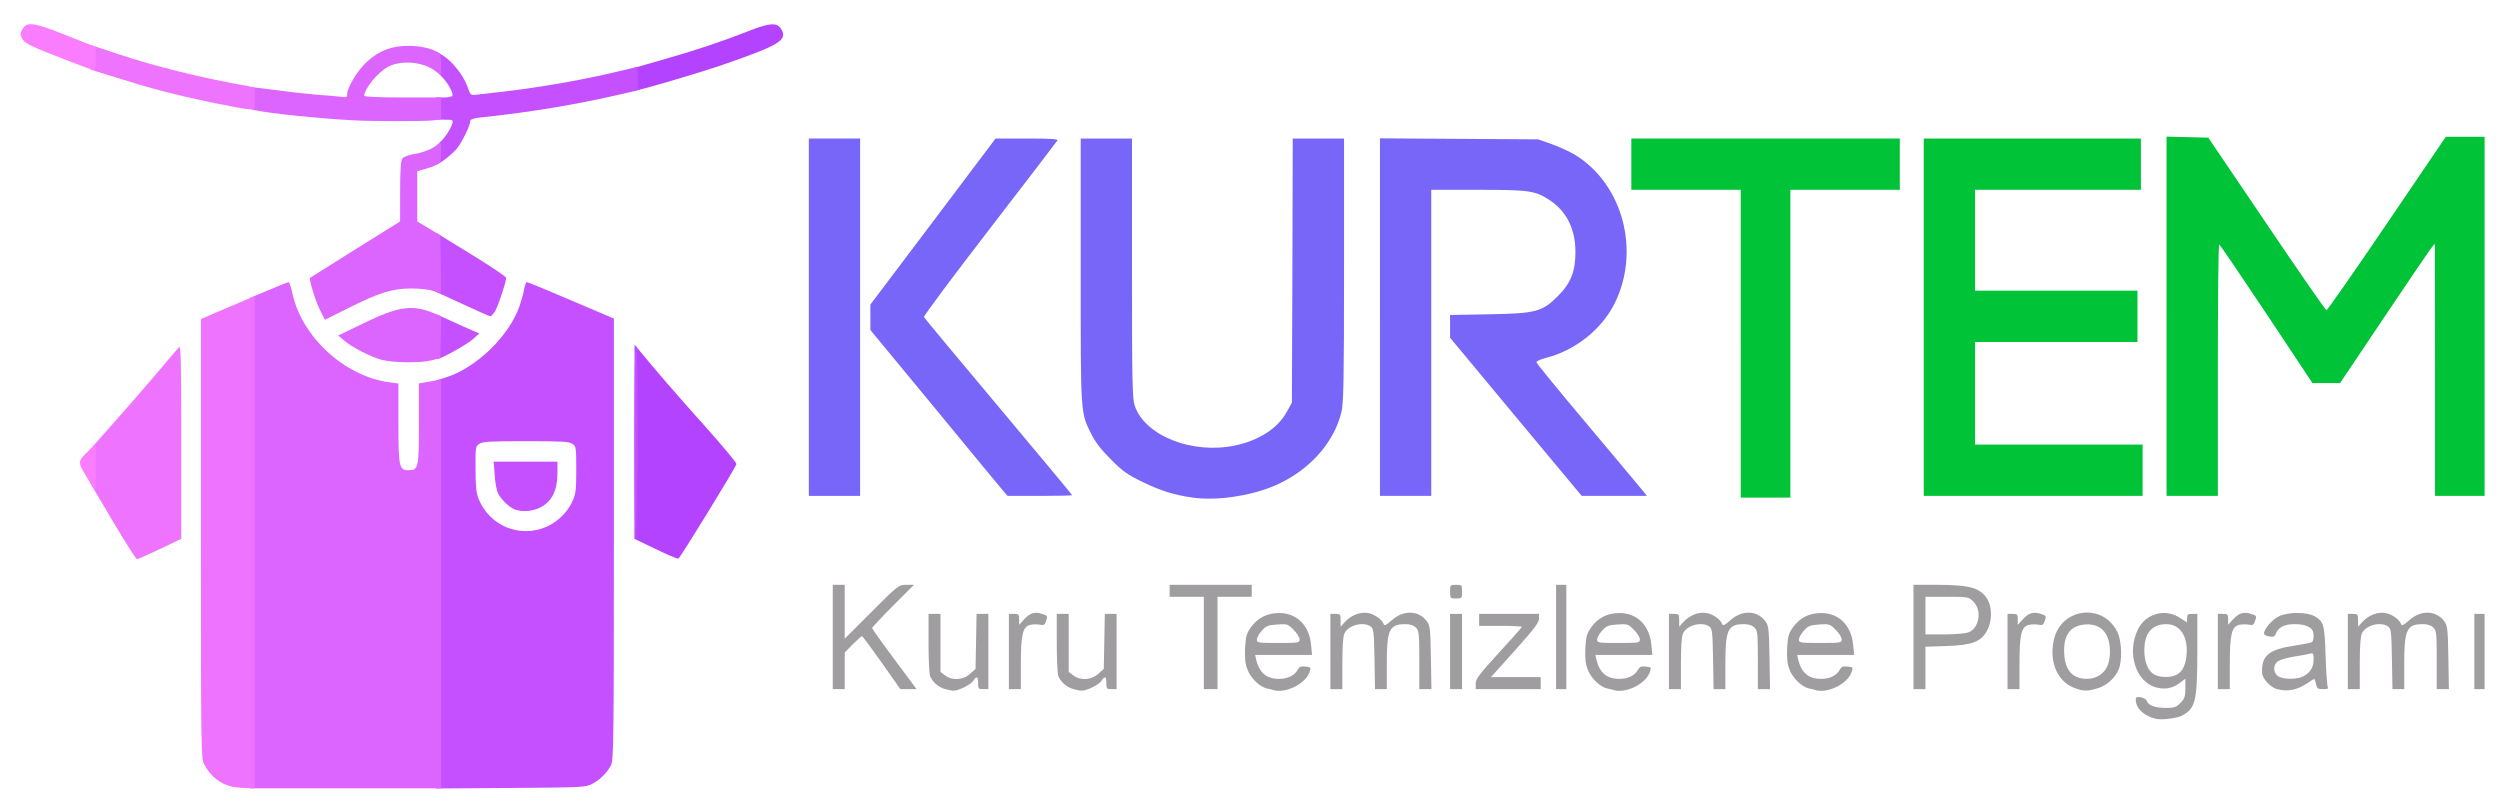 <svg class="img-fluid" id="outputsvg" xmlns="http://www.w3.org/2000/svg" style="transform: matrix(1, 0, 0, 1, 0, 0); transform-origin: 50% 50%; cursor: move; transition: transform 200ms ease-in-out;" width="1462" height="471" viewBox="0 0 14620 4710"><g id="l3Cf8ceQzp2aK44i6R7RU11" fill="rgb(0,195,55)" style="transform: none; transform-origin: 50% 50%;"><g style="transform: none;"><path id="pz1wn9xwl" d="M10180 2010 l0 -900 -320 0 -320 0 0 -150 0 -150 785 0 785 0 0 150 0 150 -320 0 -320 0 0 900 0 900 -145 0 -145 0 0 -900z"></path><path id="pJ2zm0xGD" d="M11250 1855 l0 -1045 635 0 635 0 0 150 0 150 -485 0 -485 0 0 295 0 295 475 0 475 0 0 150 0 150 -475 0 -475 0 0 300 0 300 490 0 490 0 0 150 0 150 -640 0 -640 0 0 -1045z"></path><path id="p14C1U1Qiu" d="M12670 1850 l0 -1051 122 3 122 3 341 504 c187 277 345 505 350 505 5 1 164 -227 354 -507 l344 -507 113 0 114 0 0 1050 0 1050 -145 0 -145 0 0 -737 -1 -738 -23 28 c-12 16 -137 199 -277 408 l-254 379 -81 0 -81 0 -269 -405 c-148 -222 -272 -405 -276 -405 -5 0 -8 331 -8 735 l0 735 -150 0 -150 0 0 -1050z"></path></g></g><g id="l69igsT2oPt4KNvmR822Iwl" fill="rgb(119,102,248)" style="transform: none; transform-origin: 50% 50%;"><g style="transform: none;"><path id="puhwDb9Qk" d="M6975 2910 c-107 -15 -188 -40 -294 -92 -89 -43 -116 -62 -185 -132 -55 -55 -92 -102 -113 -146 -65 -129 -63 -106 -63 -957 l0 -773 150 0 150 0 0 758 c0 667 2 764 16 805 60 176 337 285 588 232 140 -30 248 -100 301 -196 l30 -54 3 -772 2 -773 150 0 150 0 0 768 c0 648 -3 777 -15 831 -45 187 -199 354 -405 437 -141 57 -330 83 -465 64z"></path><path id="pkdCZn9mr" d="M4730 1855 l0 -1045 150 0 150 0 0 1045 0 1045 -150 0 -150 0 0 -1045z"></path><path id="pcTiGKuPC" d="M5848 2848 c-25 -29 -205 -248 -401 -486 l-357 -432 0 -74 0 -75 366 -485 366 -486 185 0 c136 0 182 3 177 11 -4 7 -182 239 -396 517 -214 277 -387 510 -385 516 3 6 199 242 436 524 237 283 431 515 431 518 0 2 -85 4 -189 4 l-189 0 -44 -52z"></path><path id="pduWZzw1w" d="M8070 1855 l0 -1046 463 3 462 3 80 28 c44 16 105 44 135 62 281 171 385 564 232 870 -76 152 -231 275 -402 318 -30 8 -55 19 -55 25 0 6 137 174 305 373 167 199 313 373 323 386 l18 23 -190 0 -191 0 -385 -462 -385 -463 0 -67 0 -66 228 -4 c274 -5 310 -14 403 -107 76 -76 103 -145 102 -261 0 -130 -52 -234 -148 -298 -86 -57 -119 -62 -422 -62 l-273 0 0 895 0 895 -150 0 -150 0 0 -1045z"></path></g></g><g id="l22OavOcMemsz5EuC8vpsCC" fill="rgb(160,157,161)" style="transform: none; transform-origin: 50% 50%;"><g style="transform: none;"><path id="p16JyYK7Lr" d="M12605 4203 c-70 -18 -115 -62 -115 -111 0 -15 6 -18 30 -14 16 2 32 12 35 22 8 25 49 40 111 40 48 0 60 -4 85 -29 25 -26 29 -37 29 -86 l0 -56 -32 24 c-43 33 -87 41 -139 27 -119 -32 -173 -201 -107 -338 45 -94 160 -126 246 -69 l42 27 0 -25 c0 -21 5 -25 30 -25 l30 0 0 233 c-1 281 -11 321 -92 363 -29 15 -122 26 -153 17z m119 -255 c38 -17 57 -54 63 -118 10 -107 -38 -180 -118 -180 -85 0 -129 53 -129 155 0 67 22 120 59 140 32 17 91 19 125 3z"></path><path id="p10iNh7EA7" d="M5525 4029 c-37 -10 -73 -42 -86 -76 -5 -13 -9 -101 -9 -194 l0 -169 35 0 35 0 0 169 0 170 26 20 c41 32 105 29 146 -8 l33 -29 3 -161 3 -161 35 0 34 0 0 220 0 220 -30 0 c-28 0 -30 -3 -30 -35 0 -40 -9 -44 -28 -14 -15 23 -87 59 -117 58 -11 0 -34 -5 -50 -10z"></path><path id="pt97hwT5" d="M6275 4029 c-37 -10 -73 -42 -86 -76 -5 -13 -9 -101 -9 -194 l0 -169 35 0 35 0 0 169 0 170 26 20 c41 32 105 29 146 -8 l33 -29 3 -161 3 -161 35 0 34 0 0 220 0 220 -30 0 c-28 0 -30 -3 -30 -35 0 -40 -9 -44 -28 -14 -15 23 -87 59 -117 58 -11 0 -34 -5 -50 -10z"></path><path id="pdGfD73Lf" d="M7445 4035 c-5 -2 -22 -6 -37 -9 -41 -9 -95 -61 -113 -111 -13 -31 -16 -66 -14 -123 4 -70 8 -86 34 -123 40 -56 94 -84 166 -84 103 0 176 73 186 185 l6 60 -167 0 -166 0 6 28 c19 77 61 112 134 112 50 0 91 -20 108 -52 11 -19 19 -23 47 -20 32 4 33 5 23 33 -24 69 -143 127 -213 104z m155 -296 c0 -12 -16 -37 -35 -56 -34 -34 -37 -35 -97 -31 -53 4 -65 9 -89 36 -16 18 -29 41 -29 52 0 19 7 20 125 20 120 0 125 -1 125 -21z"></path><path id="phWU0LXce" d="M9435 4035 c-5 -2 -22 -6 -37 -9 -41 -9 -95 -61 -113 -111 -13 -31 -16 -66 -14 -123 4 -70 8 -86 34 -123 40 -56 94 -84 166 -84 103 0 176 73 186 185 l6 60 -167 0 -166 0 6 28 c19 77 61 112 134 112 50 0 91 -20 108 -52 11 -19 19 -23 47 -20 32 4 33 5 23 33 -24 69 -143 127 -213 104z m155 -296 c0 -12 -16 -37 -35 -56 -34 -34 -37 -35 -97 -31 -53 4 -65 9 -89 36 -16 18 -29 41 -29 52 0 19 7 20 125 20 120 0 125 -1 125 -21z"></path><path id="pwapDIZS6" d="M10615 4035 c-5 -2 -22 -6 -37 -9 -41 -9 -95 -61 -113 -111 -13 -31 -16 -66 -14 -123 4 -70 8 -86 34 -123 40 -56 94 -84 166 -84 103 0 176 73 186 185 l6 60 -167 0 -166 0 6 28 c19 77 61 112 134 112 50 0 91 -20 108 -52 11 -19 19 -23 47 -20 32 4 33 5 23 33 -24 69 -143 127 -213 104z m155 -296 c0 -12 -16 -37 -35 -56 -34 -34 -37 -35 -97 -31 -53 4 -65 9 -89 36 -16 18 -29 41 -29 52 0 19 7 20 125 20 120 0 125 -1 125 -21z"></path><path id="p5MqN0bQf" d="M12136 4025 c-102 -36 -153 -149 -126 -279 39 -190 284 -224 371 -53 23 44 30 134 16 200 -12 56 -68 114 -130 132 -61 18 -81 18 -131 0z m145 -78 c39 -26 58 -71 58 -137 0 -108 -53 -165 -147 -158 -89 8 -128 66 -120 179 7 92 51 139 134 139 26 0 53 -8 75 -23z"></path><path id="pkyZzcp7x" d="M13313 4029 c-37 -11 -82 -61 -84 -92 -6 -103 38 -139 192 -162 48 -7 93 -16 99 -20 12 -7 13 -55 2 -71 -14 -22 -52 -34 -104 -34 -59 0 -94 18 -108 54 -7 19 -14 22 -39 18 -17 -2 -31 -10 -31 -17 0 -26 47 -81 85 -100 53 -27 166 -27 211 -1 54 32 58 47 64 231 3 94 9 176 13 183 6 9 -1 12 -28 12 -31 0 -36 -3 -41 -30 -4 -16 -8 -30 -10 -30 -2 0 -20 11 -40 25 -61 41 -118 52 -181 34z m157 -74 c40 -21 60 -53 60 -98 0 -36 -2 -39 -22 -34 -13 3 -54 11 -93 17 -38 6 -80 18 -92 26 -31 19 -31 67 -1 88 29 20 110 21 148 1z"></path><path id="p1FoGrFJto" d="M4870 3725 l0 -305 35 0 35 0 0 157 0 158 158 -158 c156 -156 158 -157 202 -157 l45 0 -123 123 c-67 67 -122 126 -122 130 0 4 58 86 130 182 l130 175 -48 0 -47 0 -109 -155 c-60 -85 -112 -155 -115 -155 -4 0 -28 22 -54 48 l-47 48 0 107 0 107 -35 0 -35 0 0 -305z"></path><path id="pOoEaFwpj" d="M5900 3810 l0 -220 30 0 c27 0 30 3 30 32 l0 32 28 -31 c36 -39 63 -47 106 -33 33 10 34 13 24 40 -8 25 -13 28 -38 23 -16 -3 -41 -2 -55 1 -44 11 -55 56 -55 226 l0 150 -35 0 -35 0 0 -220z"></path><path id="pWXTed8DV" d="M7040 3760 l0 -270 -100 0 -100 0 0 -35 0 -35 240 0 240 0 0 35 0 35 -100 0 -100 0 0 270 0 270 -40 0 -40 0 0 -270z"></path><path id="pUrkx4xkU" d="M7780 3810 l0 -220 30 0 c28 0 30 3 30 37 l0 38 26 -29 c37 -39 88 -59 135 -51 37 7 82 38 91 66 4 10 16 4 46 -23 69 -62 157 -60 206 5 19 26 21 44 24 213 l3 184 -35 0 -36 0 0 -170 c0 -157 -2 -172 -20 -190 -13 -13 -33 -20 -61 -20 -94 0 -109 32 -109 230 l0 150 -34 0 -35 0 -3 -176 c-3 -160 -5 -177 -22 -190 -44 -31 -132 -8 -154 41 -8 16 -12 81 -12 175 l0 150 -35 0 -35 0 0 -220z"></path><path id="pw8sH2XtS" d="M8480 3810 l0 -220 35 0 35 0 0 220 0 220 -35 0 -35 0 0 -220z"></path><path id="pYKg8vYKL" d="M8630 3998 c0 -28 20 -54 135 -180 74 -81 135 -149 135 -152 0 -3 -56 -6 -125 -6 l-125 0 0 -35 0 -35 175 0 175 0 0 28 c0 23 -30 62 -140 185 l-141 157 146 0 145 0 0 35 0 35 -190 0 -190 0 0 -32z"></path><path id="pJ9rcCU7d" d="M9100 3725 l0 -305 30 0 30 0 0 305 0 305 -30 0 -30 0 0 -305z"></path><path id="p18lYKqYdh" d="M9760 3810 l0 -220 30 0 c28 0 30 3 30 37 l0 38 26 -29 c37 -39 88 -59 135 -51 37 7 82 38 91 66 4 10 16 4 46 -23 69 -62 157 -60 206 5 19 26 21 44 24 213 l3 184 -35 0 -36 0 0 -170 c0 -157 -2 -172 -20 -190 -13 -13 -33 -20 -61 -20 -94 0 -109 32 -109 230 l0 150 -34 0 -35 0 -3 -176 c-3 -160 -5 -177 -22 -190 -44 -31 -132 -8 -154 41 -8 16 -12 81 -12 175 l0 150 -35 0 -35 0 0 -220z"></path><path id="pNrlR9HyL" d="M11190 3725 l0 -305 135 0 c201 0 263 19 302 93 24 47 21 126 -7 176 -37 65 -88 84 -237 89 l-123 4 0 124 0 124 -35 0 -35 0 0 -305z m319 -26 c65 -23 84 -128 32 -180 -29 -29 -30 -29 -155 -29 l-126 0 0 110 0 110 109 0 c59 0 122 -5 140 -11z"></path><path id="pgBWSfj1c" d="M11740 3810 l0 -220 30 0 c27 0 30 3 30 32 l0 32 28 -31 c36 -39 63 -47 106 -33 33 10 34 13 24 40 -8 25 -13 28 -38 23 -16 -3 -41 -2 -55 1 -44 11 -55 56 -55 226 l0 150 -35 0 -35 0 0 -220z"></path><path id="p1A4vBGGSo" d="M12970 3810 l0 -220 30 0 c27 0 30 3 30 32 l0 32 28 -31 c36 -39 63 -47 106 -33 33 10 34 13 24 40 -8 25 -13 28 -38 23 -16 -3 -41 -2 -55 1 -44 11 -55 56 -55 226 l0 150 -35 0 -35 0 0 -220z"></path><path id="pwsjs7b2J" d="M13730 3810 l0 -220 30 0 c28 0 30 3 30 37 l0 38 26 -29 c37 -39 88 -59 135 -51 37 7 82 38 91 66 4 10 16 4 46 -23 69 -62 157 -60 206 5 19 26 21 44 24 213 l3 184 -35 0 -36 0 0 -170 c0 -157 -2 -172 -20 -190 -13 -13 -33 -20 -61 -20 -94 0 -109 32 -109 230 l0 150 -34 0 -35 0 -3 -176 c-3 -160 -5 -177 -22 -190 -44 -31 -132 -8 -154 41 -8 16 -12 81 -12 175 l0 150 -35 0 -35 0 0 -220z"></path><path id="pVIU4Z2hW" d="M14470 3810 l0 -220 30 0 30 0 0 220 0 220 -30 0 -30 0 0 -220z"></path><path id="pfCk8g7Xw" d="M8480 3460 c0 -39 1 -40 35 -40 34 0 35 1 35 40 0 39 -1 40 -35 40 -34 0 -35 -1 -35 -40z"></path></g></g><g id="l4h3sGWmUbrGZHfN2I98Vu8" fill="rgb(180,67,255)" style="transform: none; transform-origin: 50% 50%;"><g style="transform: none;"><path id="p15PeJBcSs" d="M3833 3210 l-123 -59 0 -568 1 -568 20 25 c94 115 235 278 393 454 103 115 185 214 183 220 -16 39 -331 551 -340 553 -7 1 -67 -24 -134 -57z"></path><path id="pwWul2fKp" d="M3702 464 l3 -66 185 -53 c198 -57 334 -103 497 -167 120 -46 159 -47 183 -6 35 63 -10 91 -332 203 -137 48 -500 155 -525 155 -11 0 -13 -15 -11 -66z"></path></g></g><g id="l1MkJuRM6DlOED8oSq9vKAE" fill="rgb(196,80,255)" style="transform: none; transform-origin: 50% 50%;"><g style="transform: none;"><path id="px5Fo8BPb" d="M2550 3418 l0 -1193 58 -18 c179 -57 370 -242 431 -419 10 -30 22 -73 26 -96 4 -23 11 -42 17 -42 5 0 121 48 259 107 l249 106 0 1289 c0 1166 -2 1292 -16 1321 -23 45 -62 85 -109 110 -39 21 -51 22 -477 25 l-438 3 0 -1193z m647 -338 c63 -28 120 -83 149 -145 21 -45 24 -64 24 -187 0 -130 -1 -138 -22 -152 -19 -14 -62 -16 -273 -16 -211 0 -254 2 -273 16 -21 14 -22 22 -21 147 0 102 4 142 18 175 64 158 242 231 398 162z"></path><path id="pK3uqiD1L" d="M3010 2979 c-33 -13 -78 -57 -97 -93 -8 -16 -18 -64 -20 -108 l-6 -78 187 0 186 0 0 64 c0 106 -33 171 -105 206 -44 21 -104 25 -145 9z"></path><path id="ptJ2uDjjj" d="M3718 3154 c-5 -4 -8 -262 -8 -573 0 -380 3 -562 10 -555 7 7 9 204 8 573 -2 309 -6 559 -10 555z"></path><path id="pE6kwZ3S2" d="M2550 1970 c0 -71 2 -130 4 -130 2 0 39 16 82 36 44 20 99 45 123 55 l44 19 -39 35 c-34 30 -187 115 -207 115 -4 0 -7 -58 -7 -130z"></path><path id="paTBVOYtj" d="M2703 1777 l-153 -70 0 -173 0 -173 205 126 c113 69 205 131 205 138 0 22 -41 148 -61 188 -11 20 -25 37 -32 36 -6 0 -81 -33 -164 -72z"></path><path id="pN0hDYG7d" d="M2550 907 c0 -44 4 -58 26 -78 29 -27 58 -73 69 -106 6 -22 4 -23 -44 -23 l-51 0 0 -65 0 -65 44 0 c25 0 48 -4 51 -10 9 -14 -29 -81 -64 -114 -28 -27 -31 -36 -31 -88 l0 -57 35 20 c56 33 122 115 146 179 20 56 22 58 53 54 17 -2 92 -11 166 -19 182 -21 402 -58 595 -101 87 -20 165 -38 172 -41 10 -4 13 12 13 65 l0 70 -112 26 c-248 57 -500 99 -755 127 -93 9 -113 15 -113 28 0 24 -45 116 -76 157 -24 31 -103 94 -118 94 -3 0 -6 -24 -6 -53z"></path></g></g><g id="l5pgT37DYTUsVaqVTKtRF2R" fill="rgb(220,100,255)" style="transform: none; transform-origin: 50% 50%;"><g style="transform: none;"><path id="pGehjDzTX" d="M1460 3177 l0 -1434 110 -46 c60 -26 113 -47 118 -47 4 0 14 28 21 61 53 257 305 490 569 525 l52 7 0 231 c0 256 4 276 59 276 58 0 61 -13 61 -272 l0 -236 38 -6 c20 -4 49 -9 65 -12 l27 -6 0 1196 0 1196 -560 0 -560 0 0 -1433z"></path><path id="poo6ZRX5P" d="M2231 2104 c-63 -17 -173 -73 -219 -113 l-34 -29 149 -72 c206 -100 286 -111 416 -56 l38 15 -3 122 -3 123 -50 13 c-66 17 -226 15 -294 -3z"></path><path id="p8rfEQsnB" d="M1870 1810 c-25 -49 -65 -181 -57 -185 1 -1 120 -75 264 -166 l263 -164 0 -176 c0 -124 4 -180 13 -192 7 -10 35 -21 69 -26 58 -10 109 -31 141 -59 16 -14 17 -11 17 46 0 57 -2 63 -27 76 -16 8 -47 19 -70 25 l-43 12 0 147 0 147 68 41 67 40 3 172 2 171 -42 -16 c-28 -10 -75 -16 -133 -16 -111 0 -188 24 -375 118 l-130 65 -30 -60z"></path><path id="puTBlz5UP" d="M2055 703 c-212 -12 -476 -40 -567 -59 -27 -5 -28 -8 -28 -70 0 -45 4 -64 13 -64 6 0 77 9 157 19 80 11 186 22 235 26 50 3 107 8 128 11 32 5 37 3 37 -14 0 -40 61 -141 116 -191 71 -65 144 -93 244 -93 72 0 146 18 177 43 8 7 13 33 13 70 l0 59 -42 -30 c-71 -50 -196 -59 -269 -19 -58 30 -139 129 -139 169 0 6 76 10 225 10 l225 0 0 64 0 63 -46 7 c-45 6 -375 6 -479 -1z"></path></g></g><g id="l4iX9XMzAB2K1qiVvqQBq1A" fill="rgb(238,115,255)" style="transform: none; transform-origin: 50% 50%;"><g style="transform: none;"><path id="p6sR1F0yJ" d="M1360 4601 c-71 -15 -128 -60 -166 -131 -18 -34 -19 -85 -19 -1319 l0 -1285 90 -39 c50 -21 120 -52 158 -67 l67 -29 0 1439 0 1440 -47 -1 c-27 -1 -64 -4 -83 -8z"></path><path id="p1B9Jb5zNS" d="M661 3050 l-131 -221 0 -102 0 -102 146 -165 c81 -91 194 -221 252 -290 58 -69 111 -132 119 -140 11 -12 13 81 13 554 l0 567 -125 60 c-69 32 -129 59 -134 59 -5 0 -68 -99 -140 -220z"></path><path id="p1AL0HpIlR" d="M1240 600 c-220 -46 -363 -84 -562 -147 l-148 -46 0 -72 0 -72 148 49 c222 75 508 146 775 192 l37 7 0 64 0 65 -32 -1 c-18 0 -116 -18 -218 -39z"></path></g></g><g id="l1QOKdI2VIpKQ1BFl906N7V" fill="rgb(251,125,255)" style="transform: none; transform-origin: 50% 50%;"><g style="transform: none;"><path id="pAwkavqFS" d="M507 2790 c-54 -90 -54 -91 12 -155 l41 -39 0 137 c0 75 -1 137 -3 137 -1 0 -24 -36 -50 -80z"></path><path id="p13EK29Vvm" d="M410 360 c-235 -91 -264 -105 -280 -133 -13 -24 -13 -30 0 -55 27 -47 66 -42 259 35 l171 68 0 67 c0 48 -4 68 -12 68 -7 -1 -69 -23 -138 -50z"></path></g></g></svg>